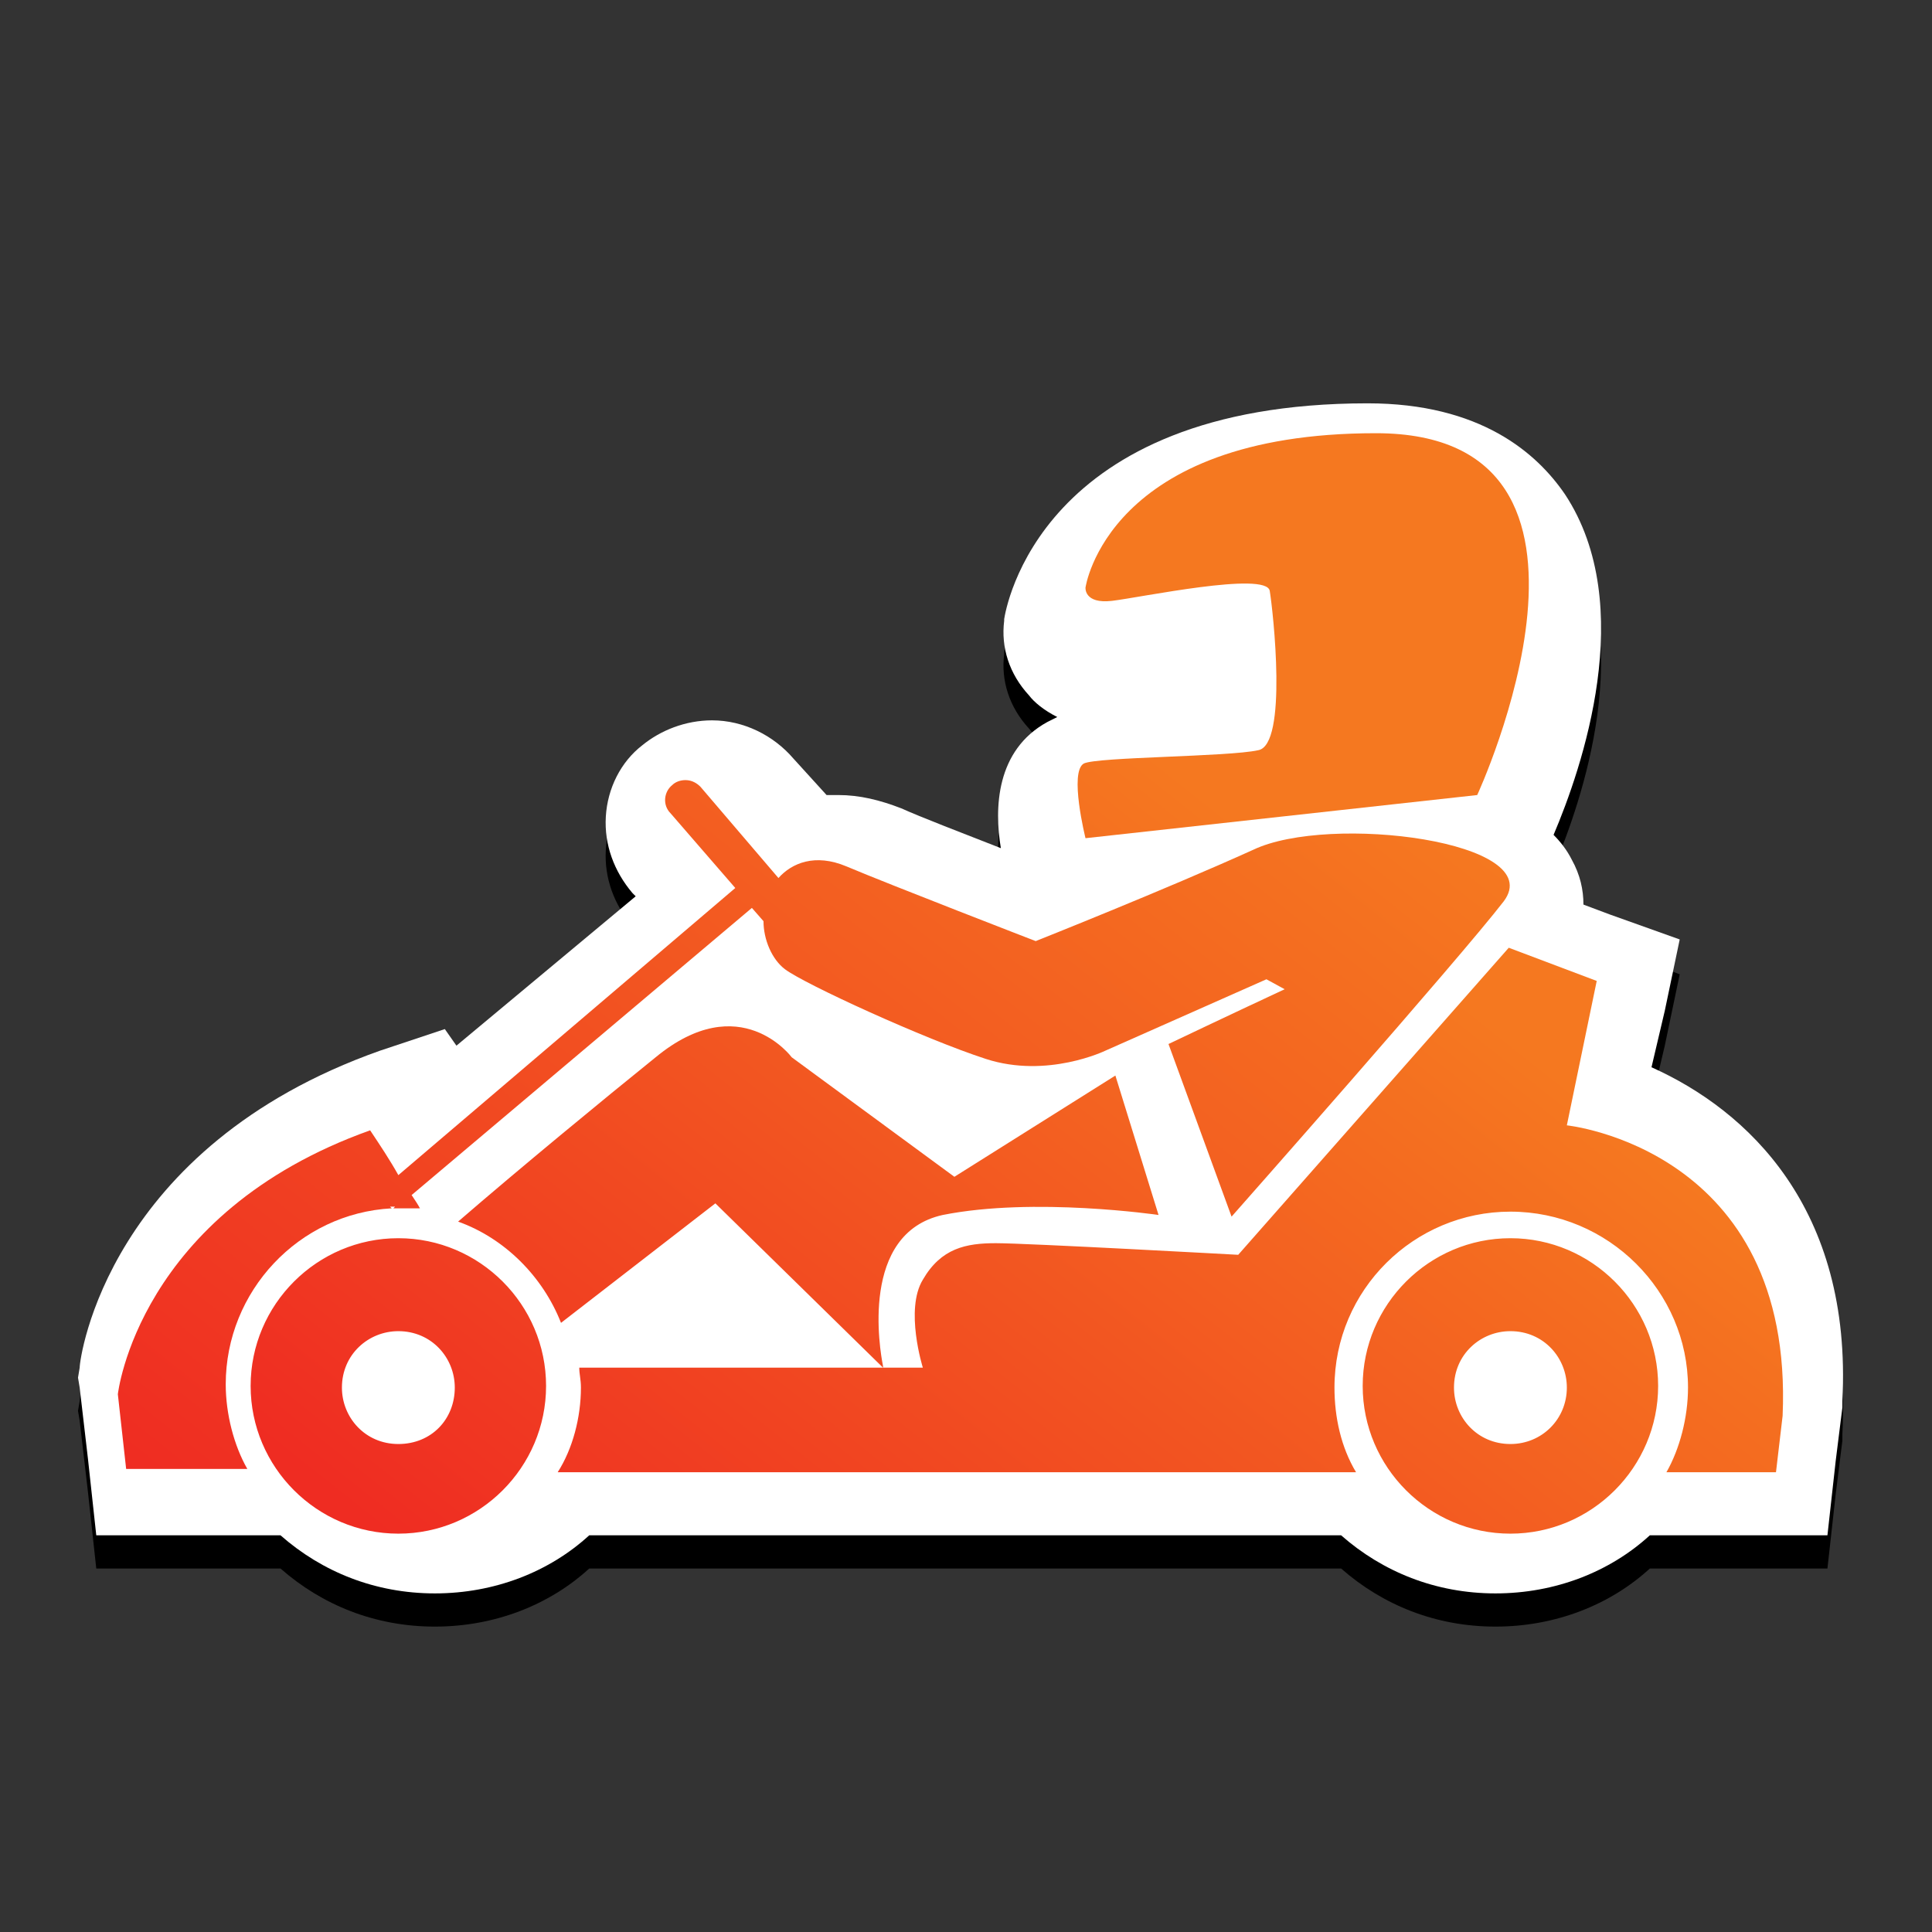 <?xml version="1.0" encoding="utf-8"?>
<!-- Generator: Adobe Illustrator 25.2.1, SVG Export Plug-In . SVG Version: 6.00 Build 0)  -->
<svg version="1.1" xmlns="http://www.w3.org/2000/svg" xmlns:xlink="http://www.w3.org/1999/xlink" x="0px" y="0px"
	 viewBox="0 0 116.4 116.4" style="enable-background:new 0 0 116.4 116.4;" xml:space="preserve">
<rect x="0" y="0" width="116.4" height="116.4" fill="#333333" stroke="none"/>
<style type="text/css">
	.st0{fill:#282828;}
	.st1{opacity:0.5;fill:url(#SVGID_1_);}
	.st2{stroke:#000000;stroke-width:4;stroke-miterlimit:10;}
	.st3{fill:url(#SVGID_2_);stroke:#FFFFFF;stroke-width:3;stroke-miterlimit:10;}
	.st4{fill:url(#SVGID_3_);stroke:#FFFFFF;stroke-width:3;stroke-miterlimit:10;}
	.st5{fill:none;stroke:#000000;stroke-width:2;stroke-miterlimit:10;}
	.st6{stroke:#000000;stroke-width:0.5;stroke-miterlimit:10;}
	.st7{stroke:#000000;stroke-width:2;stroke-miterlimit:10;}
	.st8{stroke:#000000;stroke-width:3;stroke-miterlimit:10;}
	.st9{fill:#070707;stroke:#000000;stroke-width:3;stroke-miterlimit:10;}
	.st10{fill:url(#SVGID_4_);stroke:#FFFFFF;stroke-width:3;stroke-miterlimit:10;}
	.st11{fill:url(#SVGID_5_);stroke:#FFFFFF;stroke-width:3;stroke-miterlimit:10;}
	.st12{fill:url(#SVGID_6_);stroke:#FFFFFF;stroke-width:3;stroke-miterlimit:10;}
	.st13{fill:url(#SVGID_7_);stroke:#FFFFFF;stroke-width:3;stroke-miterlimit:10;}
	.st14{fill:url(#SVGID_8_);stroke:#FFFFFF;stroke-width:3;stroke-miterlimit:10;}
	.st15{fill:url(#SVGID_9_);}
	.st16{fill:#FFFFFF;}
	.st17{fill:url(#SVGID_10_);}
	.st18{fill:url(#SVGID_11_);}
	.st19{fill:url(#SVGID_12_);}
	.st20{fill:url(#SVGID_13_);}
	.st21{fill:url(#SVGID_14_);}
	.st22{fill:url(#SVGID_15_);}
	.st23{fill:none;stroke:#FFFFFF;stroke-width:3;stroke-miterlimit:10;}
	.st24{fill:url(#SVGID_16_);stroke:#FFFFFF;stroke-width:3;stroke-miterlimit:10;}
	.st25{fill:url(#SVGID_17_);}
	.st26{fill:url(#SVGID_18_);stroke:#FFFFFF;stroke-width:3;stroke-miterlimit:10;}
	.st27{fill:url(#SVGID_19_);}
	.st28{fill:url(#SVGID_20_);}
	.st29{opacity:0.5;}
	.st30{fill:#777777;}
	.st31{fill:#7A7A7A;}
	.st32{fill:#ACADAD;}
	.st33{fill:#EE3222;}
	.st34{fill:url(#SVGID_21_);}
	.st35{fill:url(#SVGID_22_);}
	.st36{fill:url(#SVGID_23_);}
	.st37{fill:#DB1B16;}
	.st38{fill:#F36521;}
	.st39{fill:#F57820;}
	.st40{fill:#F98C41;}
	.st41{fill:#474747;}
	.st42{opacity:0.5;fill:#282828;}
	.st43{opacity:0.5;fill:#777777;}
	.st44{opacity:0.5;fill:#ACADAD;}
	.st45{opacity:0.5;fill:#FFFFFF;}
	.st46{opacity:0.5;fill:url(#SVGID_24_);}
	.st47{opacity:0.5;fill:url(#SVGID_25_);}
	.st48{opacity:0.5;fill:url(#SVGID_26_);}
	.st49{opacity:0.5;fill:url(#SVGID_27_);}
	.st50{opacity:0.5;fill:url(#SVGID_28_);}
	.st51{fill:url(#SVGID_29_);}
	.st52{fill:url(#SVGID_30_);}
	.st53{fill:url(#SVGID_31_);}
	.st54{opacity:0.8;}
	.st55{fill:url(#SVGID_32_);}
	.st56{fill:url(#SVGID_33_);}
	.st57{fill:url(#SVGID_34_);}
	.st58{fill:url(#SVGID_35_);}
	.st59{opacity:0.5;fill:url(#SVGID_36_);}
	.st60{fill:url(#SVGID_37_);stroke:#FFFFFF;stroke-width:3;stroke-miterlimit:10;}
	.st61{fill:url(#SVGID_38_);stroke:#FFFFFF;stroke-width:3;stroke-miterlimit:10;}
	.st62{fill:url(#SVGID_39_);stroke:#FFFFFF;stroke-width:3;stroke-miterlimit:10;}
	.st63{fill-rule:evenodd;clip-rule:evenodd;fill:#070707;stroke:#000000;stroke-width:3;stroke-miterlimit:10;}
	.st64{fill-rule:evenodd;clip-rule:evenodd;fill:url(#SVGID_40_);stroke:#FFFFFF;stroke-width:3;stroke-miterlimit:10;}
	.st65{fill:#FFFFFF;stroke:#000000;stroke-miterlimit:10;}
	.st66{fill:url(#SVGID_41_);stroke:#FFFFFF;stroke-width:3;stroke-miterlimit:10;}
	.st67{fill:url(#SVGID_42_);stroke:#FFFFFF;stroke-width:3;stroke-miterlimit:10;}
	.st68{fill:url(#SVGID_43_);stroke:#FFFFFF;stroke-width:3;stroke-miterlimit:10;}
	.st69{fill:url(#SVGID_44_);stroke:#FFFFFF;stroke-width:3;stroke-miterlimit:10;}
	.st70{fill:url(#SVGID_45_);stroke:#FFFFFF;stroke-width:3;stroke-miterlimit:10;}
	.st71{fill:#FFFDFD;}
	.st72{fill:#06C406;stroke:#FDFFFD;stroke-width:0.75;stroke-linecap:square;stroke-miterlimit:10;}
	.st73{fill:#070707;}
	.st74{fill:url(#SVGID_46_);stroke:#FFFFFF;stroke-width:3;stroke-miterlimit:10;}
	.st75{fill:url(#SVGID_47_);stroke:#FFFFFF;stroke-width:3;stroke-miterlimit:10;}
	.st76{fill:#06C406;stroke:#FDFFFD;stroke-width:1.5;stroke-linecap:square;stroke-miterlimit:10;}
	.st77{fill:url(#SVGID_48_);stroke:#FFFFFF;stroke-width:3;stroke-miterlimit:10;}
	.st78{fill:url(#SVGID_49_);stroke:#FFFFFF;stroke-width:3;stroke-miterlimit:10;}
	.st79{fill:#FFFFFF;stroke:#FFFFFF;stroke-width:3;stroke-miterlimit:10;}
	.st80{fill:url(#SVGID_50_);stroke:#FFFFFF;stroke-width:3;stroke-miterlimit:10;}
	.st81{fill:url(#SVGID_51_);}
	.st82{fill:url(#SVGID_52_);stroke:#FFFFFF;stroke-width:3;stroke-miterlimit:10;}
	.st83{fill:url(#SVGID_53_);}
	.st84{fill:url(#SVGID_54_);}
	.st85{fill:url(#SVGID_55_);}
	.st86{fill:none;}
	.st87{fill:url(#SVGID_56_);}
	.st88{fill:url(#SVGID_57_);}
	.st89{fill:url(#SVGID_58_);}
	.st90{fill:url(#SVGID_59_);}
	.st91{fill:url(#SVGID_60_);stroke:#FFFFFF;stroke-width:3;stroke-miterlimit:10;}
	.st92{fill:url(#SVGID_61_);stroke:#FFFFFF;stroke-width:3;stroke-miterlimit:10;}
	.st93{fill:url(#SVGID_62_);stroke:#FFFFFF;stroke-width:3;stroke-miterlimit:10;}
	.st94{fill:url(#SVGID_63_);}
	.st95{fill:url(#SVGID_64_);stroke:#FFFFFF;stroke-width:3;stroke-miterlimit:10;}
	.st96{fill:url(#SVGID_65_);stroke:#FFFFFF;stroke-width:3;stroke-miterlimit:10;}
	.st97{fill:url(#SVGID_66_);}
	.st98{fill:url(#SVGID_67_);}
	.st99{fill:url(#SVGID_68_);}
	.st100{fill:url(#SVGID_69_);}
	.st101{fill:url(#SVGID_70_);}
	.st102{fill:url(#SVGID_71_);}
	.st103{fill:url(#SVGID_72_);}
	.st104{fill:url(#SVGID_73_);}
	.st105{fill:url(#SVGID_74_);}
	.st106{fill:url(#SVGID_75_);}
	.st107{fill:url(#SVGID_76_);}
	.st108{fill:url(#SVGID_77_);}
	.st109{fill:url(#SVGID_78_);}
	.st110{fill:url(#SVGID_79_);}
	.st111{fill:url(#SVGID_80_);}
	.st112{fill:url(#SVGID_81_);}
	.st113{fill:url(#SVGID_82_);}
	.st114{fill:url(#SVGID_83_);}
	.st115{fill:url(#SVGID_84_);}
	.st116{fill:url(#SVGID_85_);stroke:#FFFFFF;stroke-width:3;stroke-miterlimit:10;}
	.st117{fill:url(#SVGID_86_);stroke:#FFFFFF;stroke-width:3;stroke-miterlimit:10;}
	.st118{fill:url(#SVGID_87_);stroke:#FFFFFF;stroke-width:3;stroke-miterlimit:10;}
	.st119{fill:url(#SVGID_88_);stroke:#FFFFFF;stroke-width:3;stroke-miterlimit:10;}
	.st120{fill:url(#SVGID_89_);}
	.st121{fill:url(#SVGID_90_);}
	.st122{fill:url(#SVGID_91_);}
	.st123{fill:url(#SVGID_92_);}
	.st124{fill:url(#SVGID_93_);stroke:#FFFFFF;stroke-width:3;stroke-miterlimit:10;}
	.st125{fill:url(#SVGID_94_);stroke:#FFFFFF;stroke-width:3;stroke-miterlimit:10;}
	.st126{fill:url(#SVGID_95_);stroke:#FFFFFF;stroke-width:3;stroke-miterlimit:10;}
	.st127{fill:url(#SVGID_96_);stroke:#FFFFFF;stroke-width:3;stroke-miterlimit:10;}
	.st128{fill:url(#SVGID_97_);}
	.st129{fill:url(#SVGID_98_);}
	.st130{fill:url(#SVGID_99_);}
	.st131{fill:url(#SVGID_100_);}
	.st132{fill:url(#SVGID_101_);}
	.st133{fill:url(#SVGID_102_);}
	.st134{fill:url(#SVGID_103_);}
	.st135{fill:url(#SVGID_104_);}
</style>
<g id="Layer_1">
	<g>
		<path d="M23.8,75L23.8,75L23.8,75C23.8,75,23.8,75,23.8,75z"/>
	</g>
	<g>
		<path d="M25.9,74.7L25.9,74.7L25.9,74.7C25.9,74.7,25.9,74.7,25.9,74.7z"/>
		<path d="M99.5,66.4l0.8-3.4l0.9-4.3L97,57.1l-1.6-0.6c0-0.9-0.2-1.8-0.7-2.7c-0.3-0.6-0.7-1.1-1.1-1.5c1.7-4,5.1-13.8,0.7-20.5
			c-1.7-2.5-5.1-5.5-11.9-5.5c-19.8,0-21.8,12.4-21.9,13l0,0.1c-0.2,1.6,0.3,3.2,1.5,4.5c0.3,0.4,0.9,0.9,1.7,1.3
			c-0.2,0.1-0.4,0.2-0.6,0.3c-3.1,1.7-3.2,5.2-2.8,7.6c-2.3-0.9-4.9-1.9-6-2.4c-1.3-0.5-2.5-0.8-3.8-0.8c-0.2,0-0.5,0-0.7,0l-2-2.2
			c-1.2-1.4-3-2.3-4.9-2.3c-1.6,0-3.1,0.6-4.2,1.5c-1.3,1-2.1,2.6-2.2,4.3c-0.1,1.7,0.5,3.3,1.6,4.6l0.2,0.2l-10.8,9l-0.7-1
			l-3.9,1.3C6.5,71.1,4.8,83.9,4.8,84.4l-0.1,0.6l0.1,0.6l0.5,4.3l0.5,4.6h11.1c2.5,2.2,5.7,3.5,9.3,3.5c3.6,0,6.9-1.3,9.3-3.5h45.3
			c2.5,2.2,5.7,3.5,9.3,3.5c3.6,0,6.9-1.3,9.3-3.5h10.7l0.5-4.5l0.4-3.2l0-0.2l0-0.2C111.6,74.8,105.3,68.9,99.5,66.4z M25.9,74.7
			L25.9,74.7C25.9,74.7,25.9,74.7,25.9,74.7L25.9,74.7z"/>
	</g>
	<g>
		<path d="M23.7,75L23.7,75L23.7,75C23.8,75,23.8,75,23.7,75z"/>
	</g>
	<g>
		<path d="M23.7,75L23.7,75L23.7,75C23.8,75,23.8,75,23.7,75z"/>
	</g>
	<g>
		<path class="st16" d="M23.8,72.8L23.8,72.8L23.8,72.8C23.8,72.8,23.8,72.8,23.8,72.8z"/>
	</g>
	<g>
		<path class="st16" d="M25.9,72.6L25.9,72.6L25.9,72.6C25.9,72.6,25.9,72.6,25.9,72.6z"/>
		<path class="st16" d="M99.5,64.3l0.8-3.4l0.9-4.3L97,55.1l-1.6-0.6c0-0.9-0.2-1.8-0.7-2.7c-0.3-0.6-0.7-1.1-1.1-1.5
			c1.7-4,5.1-13.8,0.7-20.5c-1.7-2.5-5.1-5.5-11.9-5.5c-19.8,0-21.8,12.4-21.9,13l0,0.1c-0.2,1.6,0.3,3.2,1.5,4.5
			c0.3,0.4,0.9,0.9,1.7,1.3c-0.2,0.1-0.4,0.2-0.6,0.3c-3.1,1.7-3.2,5.2-2.8,7.6c-2.3-0.9-4.9-1.9-6-2.4c-1.3-0.5-2.5-0.8-3.8-0.8
			c-0.2,0-0.5,0-0.7,0l-2-2.2c-1.2-1.4-3-2.3-4.9-2.3c-1.6,0-3.1,0.6-4.2,1.5c-1.3,1-2.1,2.6-2.2,4.3c-0.1,1.7,0.5,3.3,1.6,4.6
			l0.2,0.2l-10.8,9l-0.7-1l-3.9,1.3C6.5,69.1,4.8,81.8,4.8,82.4l-0.1,0.6l0.1,0.6l0.5,4.3l0.5,4.6h11.1c2.5,2.2,5.7,3.5,9.3,3.5
			c3.6,0,6.9-1.3,9.3-3.5h45.3c2.5,2.2,5.7,3.5,9.3,3.5c3.6,0,6.9-1.3,9.3-3.5h10.7l0.5-4.5l0.4-3.2l0-0.2l0-0.2
			C111.6,72.8,105.3,66.9,99.5,64.3z M25.9,72.7L25.9,72.7C25.9,72.6,25.9,72.6,25.9,72.7L25.9,72.7z"/>
	</g>
	<g>
		<path class="st16" d="M23.7,72.8L23.7,72.8L23.7,72.8C23.8,72.8,23.8,72.8,23.7,72.8z"/>
	</g>
	<g>
		<path class="st16" d="M23.7,72.8L23.7,72.8L23.7,72.8C23.8,72.8,23.8,72.8,23.7,72.8z"/>
	</g>
	<linearGradient id="SVGID_1_" gradientUnits="userSpaceOnUse" x1="42.577" y1="107.867" x2="83.349" y2="56.438">
		<stop  offset="0" style="stop-color:#EF2C22"/>
		<stop  offset="1" style="stop-color:#F57820"/>
	</linearGradient>
	<path style="fill:url(#SVGID_1_);" d="M82.9,26.1c-16.2,0-17.5,9.3-17.5,9.3s-0.1,1,1.6,0.8c1.7-0.2,9.3-1.8,9.5-0.6
		c0.2,1.2,1.1,9.3-0.7,9.6c-1.8,0.4-9.7,0.4-10.5,0.8c-0.9,0.5,0.1,4.5,0.1,4.5L89,47.9C89,47.9,99.1,26.1,82.9,26.1z M23.7,72.9
		L23.7,72.9L23.7,72.9C23.8,72.9,23.7,72.9,23.7,72.9z M67.2,64.8l-9.7,6.1l-9.8-7.2c0,0-3.1-4.2-8.2,0c-3.1,2.5-8.2,6.7-11.9,9.9
		c2.8,1,5.1,3.3,6.2,6.1l9.3-7.2l10,9.8l0.1,0.1c0,0,0,0,0-0.1c-0.2-1-1.4-8,3.6-9.1c5.5-1.1,13,0,13,0L67.2,64.8z M94.4,67.8
		l1.8-8.7l-5.3-2L74.6,75.6c0,0-12.7-0.7-14.6-0.7c-1.8,0-3.3,0.3-4.4,2.2c-1.1,1.8,0,5.3,0,5.3H34.9c0,0.4,0.1,0.7,0.1,1.2
		c0,1.8-0.5,3.7-1.4,5.1h48.1c-0.9-1.5-1.3-3.3-1.3-5.1c0-5.9,4.8-10.6,10.6-10.6c5.9,0,10.7,4.8,10.7,10.6c0,1.8-0.5,3.7-1.3,5.1
		h6.6c0,0,0,0,0.4-3.4C108.1,69.2,94.4,67.8,94.4,67.8z M24,74.6c-4.9,0-8.9,4-8.9,8.9c0,4.9,4,8.9,8.9,8.9c4.9,0,8.9-4,8.9-8.9
		C32.9,78.6,28.9,74.6,24,74.6z M24,87c-2,0-3.4-1.6-3.4-3.4c0-2,1.6-3.4,3.4-3.4c2,0,3.4,1.6,3.4,3.4C27.4,85.5,26,87,24,87z
		 M91,74.6c-4.9,0-8.9,4-8.9,8.9c0,4.9,4,8.9,8.9,8.9c4.9,0,8.9-4,8.9-8.9C99.9,78.6,95.9,74.6,91,74.6z M91,87
		c-2,0-3.4-1.6-3.4-3.4c0-2,1.6-3.4,3.4-3.4c2,0,3.4,1.6,3.4,3.4C94.4,85.5,92.9,87,91,87z"/>
	<linearGradient id="SVGID_2_" gradientUnits="userSpaceOnUse" x1="22.621" y1="100.592" x2="72.3" y2="37.929">
		<stop  offset="0" style="stop-color:#EF2C22"/>
		<stop  offset="1" style="stop-color:#F57820"/>
	</linearGradient>
	<path style="fill:url(#SVGID_2_);" d="M90.6,54.3c-2.7,3.5-16.4,19-16.4,19l-3.8-10.4c0,0,4.2-2,7-3.3l-1.1-0.6l-9.7,4.3
		c0,0-3.5,1.7-7.2,0.5c-3.7-1.2-10.9-4.5-12.1-5.4c-0.8-0.6-1.3-1.8-1.3-2.9l-0.7-0.8L24.8,72v0c0.2,0.3,0.4,0.6,0.5,0.8h-1
		c-0.2,0-0.4,0-0.6,0l0.1-0.1l-0.3,0l0.1,0.1c-5.6,0.3-10,5-10,10.6c0,1.8,0.5,3.7,1.3,5.1H7.6L7.1,84c0,0,1.2-10.9,15.2-15.9
		c0.6,0.9,1.2,1.8,1.7,2.7c0,0,0,0,0,0l0,0l20.3-17.3l-3.9-4.5c-0.5-0.5-0.4-1.3,0.1-1.7c0.2-0.2,0.5-0.3,0.8-0.3
		c0.4,0,0.7,0.2,0.9,0.4l4.7,5.5c0.8-0.9,2.2-1.5,4.1-0.7c2.6,1.1,11.4,4.5,11.4,4.5s7.8-3.1,13.1-5.5C80.1,49,93.3,50.7,90.6,54.3z
		"/>
</g>
<g id="Layer_2">
</g>
</svg>
